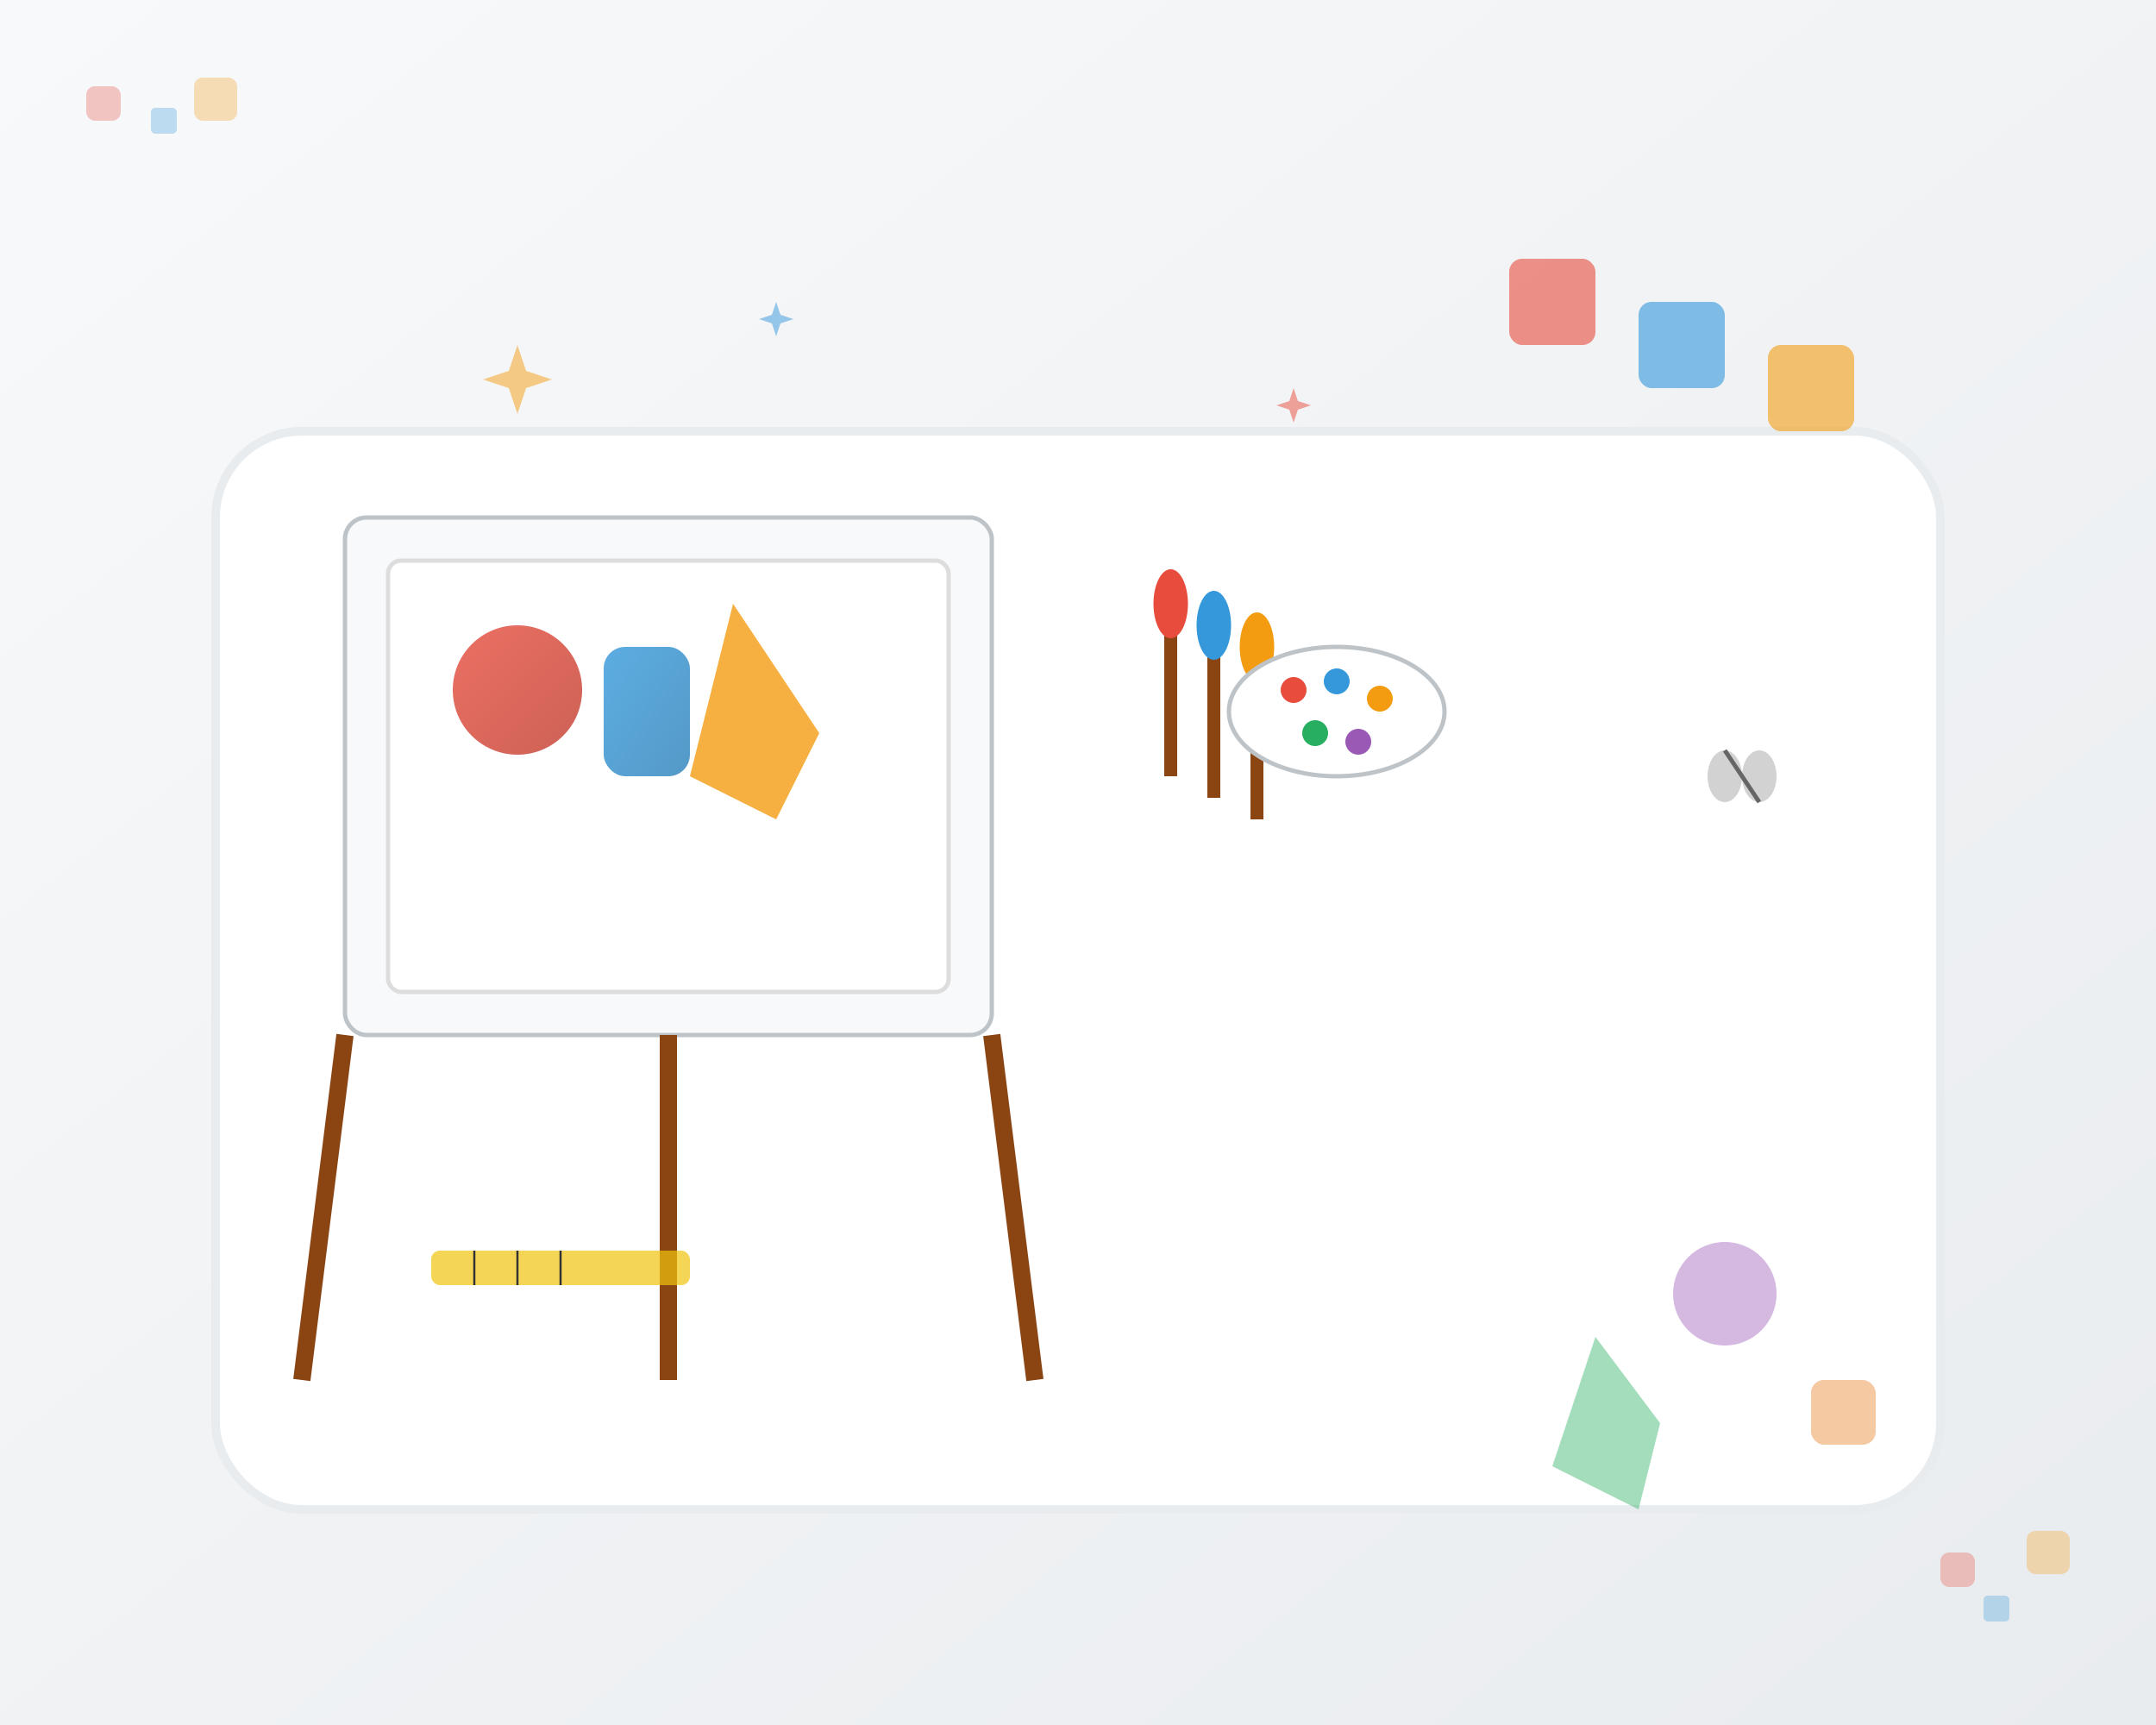 <svg width="500" height="400" viewBox="0 0 500 400" fill="none" xmlns="http://www.w3.org/2000/svg">
  <rect x="0" y="0" width="500" height="400" fill="#808080" stroke="none"/>
  <!-- Background -->
  <rect width="500" height="400" fill="url(#grad1)"/>
  
  <!-- Gradient definitions -->
  <defs>
    <linearGradient id="grad1" x1="0%" y1="0%" x2="100%" y2="100%">
      <stop offset="0%" style="stop-color:#f8f9fa;stop-opacity:1" />
      <stop offset="100%" style="stop-color:#e9ecef;stop-opacity:1" />
    </linearGradient>
    <linearGradient id="grad2" x1="0%" y1="0%" x2="100%" y2="100%">
      <stop offset="0%" style="stop-color:#e74c3c;stop-opacity:1" />
      <stop offset="100%" style="stop-color:#c0392b;stop-opacity:1" />
    </linearGradient>
    <linearGradient id="grad3" x1="0%" y1="0%" x2="100%" y2="100%">
      <stop offset="0%" style="stop-color:#3498db;stop-opacity:1" />
      <stop offset="100%" style="stop-color:#2980b9;stop-opacity:1" />
    </linearGradient>
  </defs>
  
  <!-- Main creative workspace -->
  <rect x="50" y="100" width="400" height="250" rx="20" fill="white" stroke="#e9ecef" stroke-width="2"/>
  
  <!-- Easel -->
  <rect x="80" y="120" width="150" height="120" rx="5" fill="#f8f9fa" stroke="#bdc3c7" stroke-width="1"/>
  <line x1="80" y1="240" x2="70" y2="320" stroke="#8b4513" stroke-width="4"/>
  <line x1="230" y1="240" x2="240" y2="320" stroke="#8b4513" stroke-width="4"/>
  <line x1="155" y1="240" x2="155" y2="320" stroke="#8b4513" stroke-width="4"/>
  
  <!-- Canvas with artwork -->
  <rect x="90" y="130" width="130" height="100" rx="3" fill="white" stroke="#ddd" stroke-width="1"/>
  
  <!-- Abstract artwork on canvas -->
  <circle cx="120" cy="160" r="15" fill="url(#grad2)" opacity="0.8"/>
  <rect x="140" y="150" width="20" height="30" rx="5" fill="url(#grad3)" opacity="0.8"/>
  <polygon points="170,140 190,170 180,190 160,180" fill="#f39c12" opacity="0.8"/>
  
  <!-- Art supplies -->
  <g transform="translate(270, 140)">
    <!-- Paintbrushes -->
    <rect x="0" y="0" width="3" height="40" fill="#8b4513"/>
    <ellipse cx="1.5" cy="0" rx="4" ry="8" fill="#e74c3c"/>
    
    <rect x="10" y="5" width="3" height="40" fill="#8b4513"/>
    <ellipse cx="11.5" cy="5" rx="4" ry="8" fill="#3498db"/>
    
    <rect x="20" y="10" width="3" height="40" fill="#8b4513"/>
    <ellipse cx="21.5" cy="10" rx="4" ry="8" fill="#f39c12"/>
    
    <!-- Palette -->
    <ellipse cx="40" cy="25" rx="25" ry="15" fill="white" stroke="#bdc3c7" stroke-width="1"/>
    <circle cx="30" cy="20" r="3" fill="#e74c3c"/>
    <circle cx="40" cy="18" r="3" fill="#3498db"/>
    <circle cx="50" cy="22" r="3" fill="#f39c12"/>
    <circle cx="35" cy="30" r="3" fill="#27ae60"/>
    <circle cx="45" cy="32" r="3" fill="#9b59b6"/>
  </g>
  
  <!-- Floating creative elements -->
  <g opacity="0.6">
    <!-- Color swatches -->
    <rect x="350" y="60" width="20" height="20" rx="3" fill="#e74c3c"/>
    <rect x="380" y="70" width="20" height="20" rx="3" fill="#3498db"/>
    <rect x="410" y="80" width="20" height="20" rx="3" fill="#f39c12"/>
    
    <!-- Geometric shapes -->
    <circle cx="400" cy="300" r="12" fill="#9b59b6" opacity="0.7"/>
    <polygon points="370,310 385,330 380,350 360,340" fill="#27ae60" opacity="0.7"/>
    <rect x="420" y="320" width="15" height="15" rx="3" fill="#e67e22" opacity="0.7"/>
  </g>
  
  <!-- Inspirational sparkles -->
  <g opacity="0.5">
    <g transform="translate(120, 80)">
      <path d="M0,0 L2,6 L8,8 L2,10 L0,16 L-2,10 L-8,8 L-2,6 Z" fill="#f39c12"/>
    </g>
    <g transform="translate(300, 90)">
      <path d="M0,0 L1,3 L4,4 L1,5 L0,8 L-1,5 L-4,4 L-1,3 Z" fill="#e74c3c"/>
    </g>
    <g transform="translate(180, 70)">
      <path d="M0,0 L1,3 L4,4 L1,5 L0,8 L-1,5 L-4,4 L-1,3 Z" fill="#3498db"/>
    </g>
  </g>
  
  <!-- Decorative border elements -->
  <rect x="20" y="20" width="8" height="8" rx="2" fill="#e74c3c" opacity="0.3"/>
  <rect x="35" y="25" width="6" height="6" rx="1" fill="#3498db" opacity="0.3"/>
  <rect x="45" y="18" width="10" height="10" rx="2" fill="#f39c12" opacity="0.3"/>
  
  <rect x="450" y="360" width="8" height="8" rx="2" fill="#e74c3c" opacity="0.3"/>
  <rect x="460" y="370" width="6" height="6" rx="1" fill="#3498db" opacity="0.3"/>
  <rect x="470" y="355" width="10" height="10" rx="2" fill="#f39c12" opacity="0.3"/>
  
  <!-- Creative tools scattered around -->
  <g transform="translate(400, 180)">
    <!-- Scissors -->
    <ellipse cx="0" cy="0" rx="4" ry="6" fill="silver" opacity="0.7"/>
    <ellipse cx="8" cy="0" rx="4" ry="6" fill="silver" opacity="0.7"/>
    <line x1="0" y1="-6" x2="8" y2="6" stroke="#666" stroke-width="1"/>
  </g>
  
  <g transform="translate(100, 290)">
    <!-- Ruler -->
    <rect x="0" y="0" width="60" height="8" rx="2" fill="#f1c40f" opacity="0.7"/>
    <line x1="10" y1="0" x2="10" y2="8" stroke="#333" stroke-width="0.5"/>
    <line x1="20" y1="0" x2="20" y2="8" stroke="#333" stroke-width="0.5"/>
    <line x1="30" y1="0" x2="30" y2="8" stroke="#333" stroke-width="0.5"/>
  </g>
</svg>
